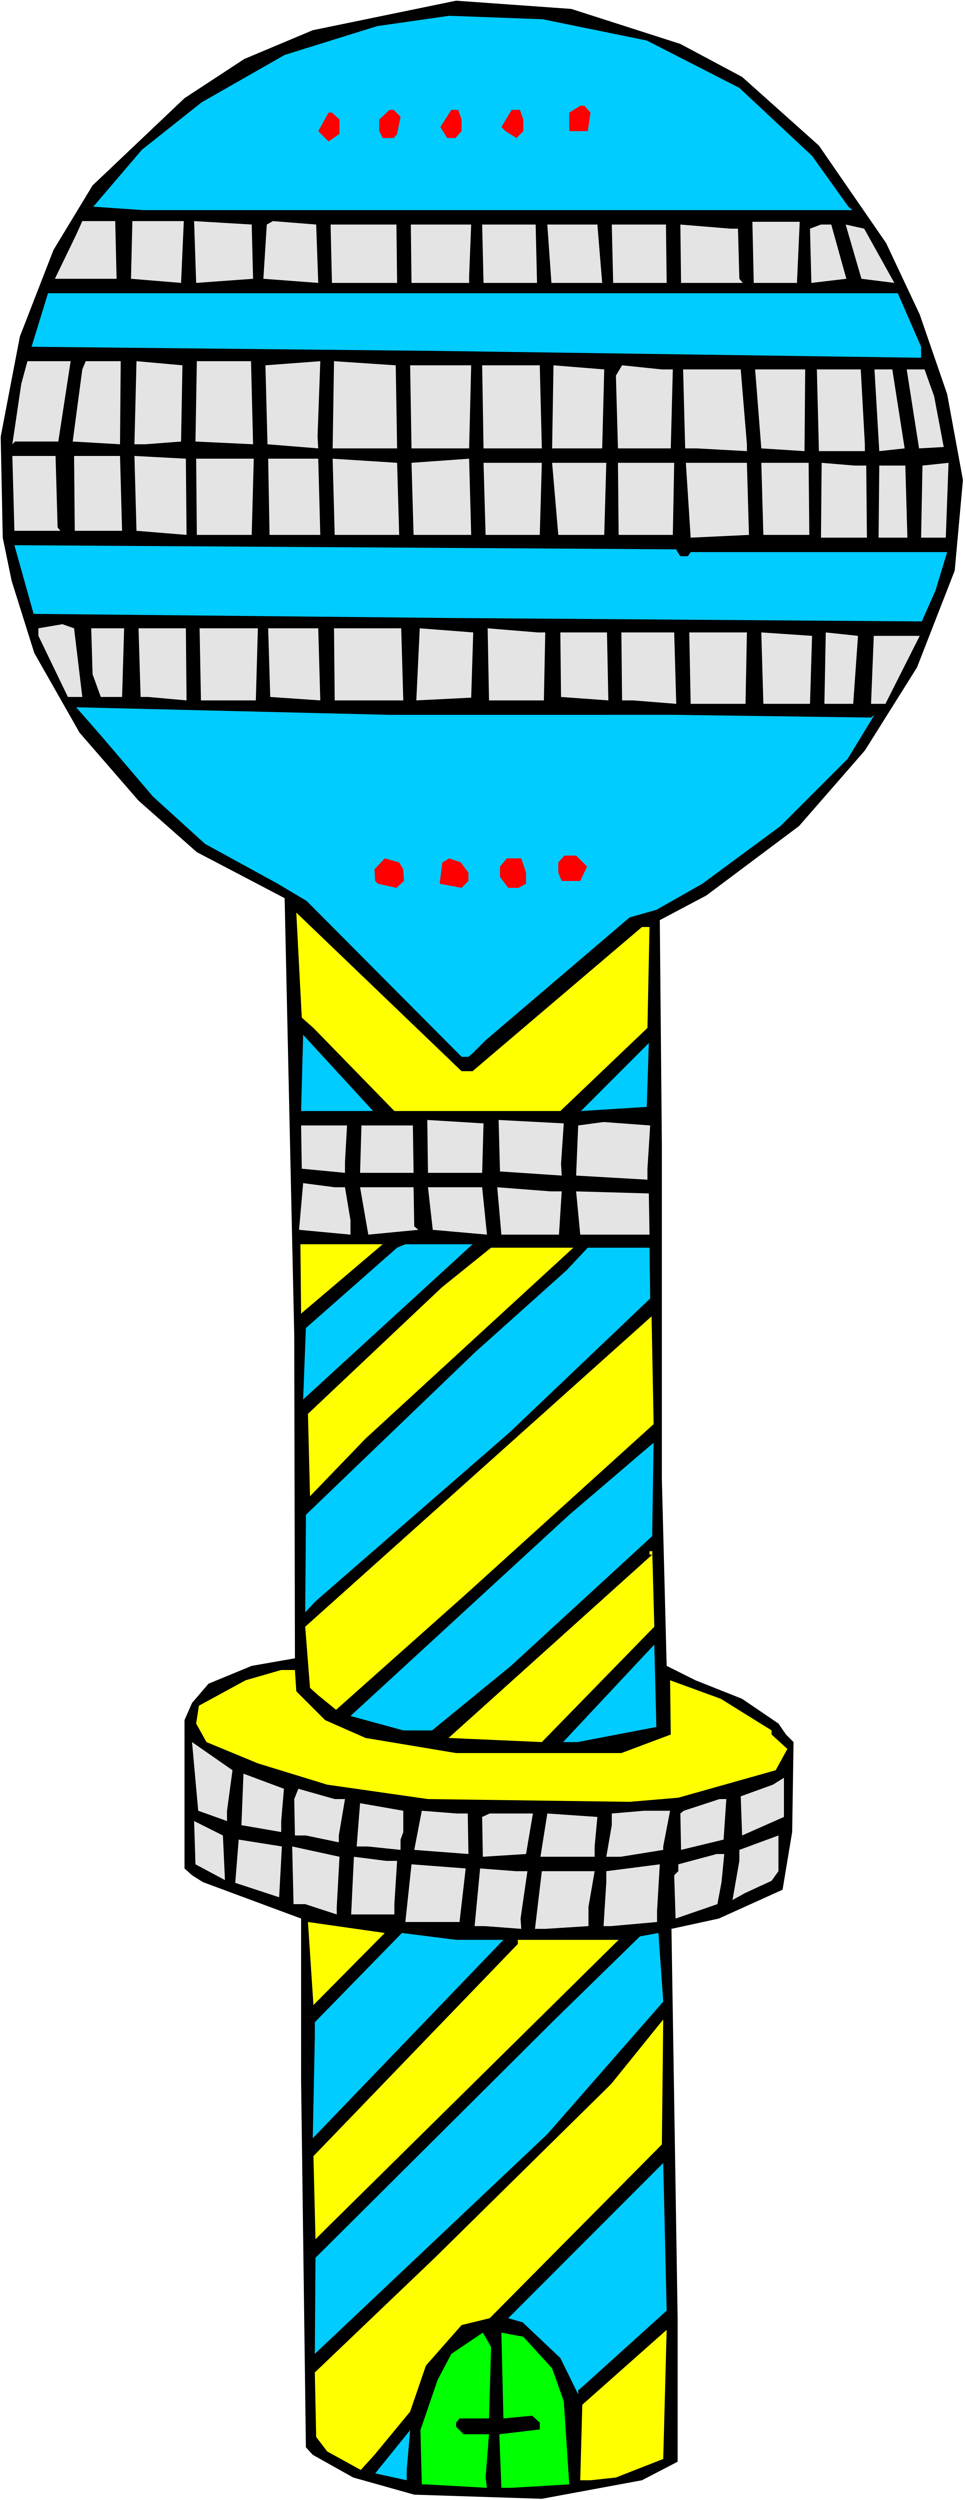 <?xml version="1.0" encoding="UTF-8" standalone="no"?>
<svg
   version="1.0"
   width="60.146mm"
   height="155.668mm"
   id="svg124"
   sodipodi:docname="Alien Building 01.wmf"
   xmlns:inkscape="http://www.inkscape.org/namespaces/inkscape"
   xmlns:sodipodi="http://sodipodi.sourceforge.net/DTD/sodipodi-0.dtd"
   xmlns="http://www.w3.org/2000/svg"
   xmlns:svg="http://www.w3.org/2000/svg">
  <rect width="100%" height="100%" fill="#333333" stroke="none"/>
  <sodipodi:namedview
     id="namedview124"
     pagecolor="#ffffff"
     bordercolor="#000000"
     borderopacity="0.25"
     inkscape:showpageshadow="2"
     inkscape:pageopacity="0.0"
     inkscape:pagecheckerboard="0"
     inkscape:deskcolor="#d1d1d1"
     inkscape:document-units="mm" />
  <defs
     id="defs1">
    <pattern
       id="WMFhbasepattern"
       patternUnits="userSpaceOnUse"
       width="6"
       height="6"
       x="0"
       y="0" />
  </defs>
  <path
     style="fill:#ffffff;fill-opacity:1;fill-rule:evenodd;stroke:none"
     d="M 0,588.353 H 227.324 V 0 H 0 Z"
     id="path1" />
  <path
     style="fill:#000000;fill-opacity:1;fill-rule:evenodd;stroke:none"
     d="m 160.274,10.342 14.541,7.756 18.095,16.159 15.833,22.946 7.917,16.805 6.463,18.745 3.716,20.199 -1.939,21.33 -8.886,22.784 -12.279,19.553 -15.51,17.775 -21.811,16.321 -10.986,5.817 0.485,52.679 v 78.856 l 1.131,43.953 6.786,3.393 10.986,4.363 8.563,5.817 1.777,2.585 1.777,1.778 -0.323,21.168 -2.262,13.574 -15.026,6.787 -11.148,2.424 1.454,91.622 v 33.773 l -8.401,4.363 -23.589,4.363 -30.051,-0.97 -14.379,-4.04 -9.532,-5.332 -1.616,-1.778 -1.131,-86.29 v -38.136 l -23.104,-8.564 -2.585,-1.616 -1.777,-1.616 v -34.904 l 1.777,-4.04 3.878,-4.525 10.179,-4.201 10.179,-1.778 L 69.312,314.133 67.05,211.361 46.369,200.535 32.636,188.415 18.742,172.418 8.078,153.673 2.747,136.706 0.646,126.526 0.162,102.772 4.685,79.18 12.602,58.819 21.811,43.63 43.461,23.108 57.518,13.897 73.674,7.11 107.441,0.162 134.585,2.101 Z"
     id="path2" />
  <path
     style="fill:#00ccff;fill-opacity:1;fill-rule:evenodd;stroke:none"
     d="m 152.357,9.534 21.811,11.15 17.126,15.998 8.563,11.958 0.969,0.808 H 33.767 L 21.973,48.639 33.444,35.227 47.5,24.077 67.05,12.927 88.861,6.14 105.826,3.717 l 21.973,0.808 z"
     id="path3" />
  <path
     style="fill:#ff0000;fill-opacity:1;fill-rule:evenodd;stroke:none"
     d="m 139.108,26.501 -0.646,4.363 h -4.362 v -4.363 l 2.585,-1.616 h 0.969 z"
     id="path4" />
  <path
     style="fill:#ff0000;fill-opacity:1;fill-rule:evenodd;stroke:none"
     d="m 94.355,27.47 -0.808,4.04 -0.808,0.97 h -2.585 l -0.808,-1.616 v -2.747 l 2.423,-2.262 h 0.969 z"
     id="path5" />
  <path
     style="fill:#ff0000;fill-opacity:1;fill-rule:evenodd;stroke:none"
     d="m 108.734,28.117 v 2.747 l -1.454,1.616 h -1.939 l -1.616,-2.585 2.585,-4.04 h 1.616 z"
     id="path6" />
  <path
     style="fill:#ff0000;fill-opacity:1;fill-rule:evenodd;stroke:none"
     d="m 123.275,28.117 v 2.747 l -1.616,1.616 -2.585,-1.616 -0.969,-0.97 2.423,-4.04 h 1.939 z"
     id="path7" />
  <path
     style="fill:#ff0000;fill-opacity:1;fill-rule:evenodd;stroke:none"
     d="m 79.975,28.117 v 3.393 l -2.585,1.778 -2.423,-2.424 2.423,-4.363 h 0.808 z"
     id="path8" />
  <path
     style="fill:#e4e4e4;fill-opacity:1;fill-rule:evenodd;stroke:none"
     d="M 27.466,65.606 H 12.925 l 5.009,-10.342 1.454,-3.232 h 7.755 z"
     id="path9" />
  <path
     style="fill:#e4e4e4;fill-opacity:1;fill-rule:evenodd;stroke:none"
     d="M 42.653,66.576 30.859,65.606 31.182,52.032 H 43.3 Z"
     id="path10" />
  <path
     style="fill:#e4e4e4;fill-opacity:1;fill-rule:evenodd;stroke:none"
     d="M 59.618,65.606 46.208,66.576 45.723,52.032 59.295,52.84 Z"
     id="path11" />
  <path
     style="fill:#e4e4e4;fill-opacity:1;fill-rule:evenodd;stroke:none"
     d="M 74.967,66.576 62.041,65.606 62.849,52.84 64.303,52.032 74.482,52.84 Z"
     id="path12" />
  <path
     style="fill:#e4e4e4;fill-opacity:1;fill-rule:evenodd;stroke:none"
     d="M 93.547,66.576 H 78.198 L 77.875,52.84 h 15.51 z"
     id="path13" />
  <path
     style="fill:#e4e4e4;fill-opacity:1;fill-rule:evenodd;stroke:none"
     d="m 110.511,64.96 v 1.616 H 96.94 L 96.778,52.84 h 14.218 z"
     id="path14" />
  <path
     style="fill:#e4e4e4;fill-opacity:1;fill-rule:evenodd;stroke:none"
     d="m 126.506,66.576 h -12.602 l -0.323,-13.735 h 12.602 z"
     id="path15" />
  <path
     style="fill:#e4e4e4;fill-opacity:1;fill-rule:evenodd;stroke:none"
     d="m 141.855,66.576 h -11.956 l -0.969,-13.735 h 11.794 z"
     id="path16" />
  <path
     style="fill:#e4e4e4;fill-opacity:1;fill-rule:evenodd;stroke:none"
     d="m 157.042,66.576 h -12.602 l -0.323,-13.735 h 12.764 z"
     id="path17" />
  <path
     style="fill:#e4e4e4;fill-opacity:1;fill-rule:evenodd;stroke:none"
     d="m 173.845,53.81 0.323,11.796 0.808,0.97 h -14.541 l -0.162,-13.735 11.794,0.97 z"
     id="path18" />
  <path
     style="fill:#e4e4e4;fill-opacity:1;fill-rule:evenodd;stroke:none"
     d="m 199.373,65.606 -8.24,0.97 -0.323,-12.766 2.585,-0.97 h 2.423 z"
     id="path19" />
  <path
     style="fill:#e4e4e4;fill-opacity:1;fill-rule:evenodd;stroke:none"
     d="m 210.682,66.576 -7.755,-0.97 -3.716,-12.766 4.362,0.97 z"
     id="path20" />
  <path
     style="fill:#e4e4e4;fill-opacity:1;fill-rule:evenodd;stroke:none"
     d="m 187.74,66.576 h -10.179 l -0.323,-14.382 h 11.148 z"
     id="path21" />
  <path
     style="fill:#00ccff;fill-opacity:1;fill-rule:evenodd;stroke:none"
     d="m 216.983,81.604 v 2.585 L 102.433,82.573 7.432,81.604 11.31,68.999 H 211.49 Z"
     id="path22" />
  <path
     style="fill:#e4e4e4;fill-opacity:1;fill-rule:evenodd;stroke:none"
     d="M 13.733,103.903 H 3.554 L 2.908,104.549 5.009,90.329 6.463,84.997 H 16.641 Z"
     id="path23" />
  <path
     style="fill:#e4e4e4;fill-opacity:1;fill-rule:evenodd;stroke:none"
     d="m 28.274,104.549 -11.148,-0.646 2.262,-16.967 0.808,-1.939 h 8.24 z"
     id="path24" />
  <path
     style="fill:#e4e4e4;fill-opacity:1;fill-rule:evenodd;stroke:none"
     d="m 42.653,103.903 -8.401,0.646 h -2.585 l 0.485,-19.553 10.825,0.97 z"
     id="path25" />
  <path
     style="fill:#e4e4e4;fill-opacity:1;fill-rule:evenodd;stroke:none"
     d="M 59.618,104.549 46.046,103.903 46.369,84.997 H 59.133 Z"
     id="path26" />
  <path
     style="fill:#e4e4e4;fill-opacity:1;fill-rule:evenodd;stroke:none"
     d="M 74.967,105.519 63.011,104.549 62.526,85.966 75.451,84.997 74.805,102.772 Z"
     id="path27" />
  <path
     style="fill:#e4e4e4;fill-opacity:1;fill-rule:evenodd;stroke:none"
     d="M 93.547,105.519 H 78.36 l 0.323,-20.522 14.541,0.97 z"
     id="path28" />
  <path
     style="fill:#e4e4e4;fill-opacity:1;fill-rule:evenodd;stroke:none"
     d="M 110.511,105.519 H 96.94 L 96.617,85.966 h 14.379 z"
     id="path29" />
  <path
     style="fill:#e4e4e4;fill-opacity:1;fill-rule:evenodd;stroke:none"
     d="m 127.637,105.519 h -13.733 l -0.323,-19.553 h 13.572 z"
     id="path30" />
  <path
     style="fill:#e4e4e4;fill-opacity:1;fill-rule:evenodd;stroke:none"
     d="m 141.855,105.519 h -11.794 l 0.323,-19.553 11.956,0.97 z"
     id="path31" />
  <path
     style="fill:#e4e4e4;fill-opacity:1;fill-rule:evenodd;stroke:none"
     d="M 158.496,86.936 158.012,105.519 h -12.441 l -0.485,-17.129 1.454,-2.424 9.371,0.97 z"
     id="path32" />
  <path
     style="fill:#e4e4e4;fill-opacity:1;fill-rule:evenodd;stroke:none"
     d="m 175.946,104.549 v 1.616 L 164.151,105.519 h -2.747 l -0.485,-18.583 h 13.572 z"
     id="path33" />
  <path
     style="fill:#e4e4e4;fill-opacity:1;fill-rule:evenodd;stroke:none"
     d="M 189.517,106.165 179.338,105.519 177.884,86.936 h 11.794 z"
     id="path34" />
  <path
     style="fill:#e4e4e4;fill-opacity:1;fill-rule:evenodd;stroke:none"
     d="m 203.735,104.549 v 1.616 h -10.825 l -0.485,-19.229 h 10.34 z"
     id="path35" />
  <path
     style="fill:#e4e4e4;fill-opacity:1;fill-rule:evenodd;stroke:none"
     d="m 213.106,105.519 -5.978,0.646 -1.131,-19.229 h 4.201 z"
     id="path36" />
  <path
     style="fill:#e4e4e4;fill-opacity:1;fill-rule:evenodd;stroke:none"
     d="m 220.053,93.238 2.262,11.958 -5.816,0.323 -2.908,-18.583 h 4.201 z"
     id="path37" />
  <path
     style="fill:#e4e4e4;fill-opacity:1;fill-rule:evenodd;stroke:none"
     d="m 13.572,124.102 0.646,0.808 H 3.393 L 2.908,107.296 H 13.087 Z"
     id="path38" />
  <path
     style="fill:#e4e4e4;fill-opacity:1;fill-rule:evenodd;stroke:none"
     d="M 28.759,124.91 H 17.611 L 17.449,107.296 h 10.825 z"
     id="path39" />
  <path
     style="fill:#e4e4e4;fill-opacity:1;fill-rule:evenodd;stroke:none"
     d="m 43.946,125.879 -11.794,-0.97 -0.485,-17.613 12.117,0.646 z"
     id="path40" />
  <path
     style="fill:#e4e4e4;fill-opacity:1;fill-rule:evenodd;stroke:none"
     d="M 59.295,125.879 H 46.369 l -0.162,-17.937 h 13.572 z"
     id="path41" />
  <path
     style="fill:#e4e4e4;fill-opacity:1;fill-rule:evenodd;stroke:none"
     d="M 75.451,125.879 H 63.495 l -0.323,-17.937 h 11.794 z"
     id="path42" />
  <path
     style="fill:#e4e4e4;fill-opacity:1;fill-rule:evenodd;stroke:none"
     d="M 94.032,125.879 H 78.844 l -0.485,-17.937 15.187,0.97 z"
     id="path43" />
  <path
     style="fill:#e4e4e4;fill-opacity:1;fill-rule:evenodd;stroke:none"
     d="m 97.424,125.879 -0.485,-16.967 13.572,-0.97 0.485,17.937 z"
     id="path44" />
  <path
     style="fill:#e4e4e4;fill-opacity:1;fill-rule:evenodd;stroke:none"
     d="m 127.153,125.879 h -12.764 l -0.485,-16.967 h 13.733 z"
     id="path45" />
  <path
     style="fill:#e4e4e4;fill-opacity:1;fill-rule:evenodd;stroke:none"
     d="m 142.34,125.879 h -10.825 l -1.454,-16.967 h 12.764 z"
     id="path46" />
  <path
     style="fill:#e4e4e4;fill-opacity:1;fill-rule:evenodd;stroke:none"
     d="m 158.496,125.879 h -12.764 l -0.162,-16.967 h 13.248 z"
     id="path47" />
  <path
     style="fill:#e4e4e4;fill-opacity:1;fill-rule:evenodd;stroke:none"
     d="m 176.43,125.879 -13.733,0.646 -1.131,-17.613 h 14.379 z"
     id="path48" />
  <path
     style="fill:#e4e4e4;fill-opacity:1;fill-rule:evenodd;stroke:none"
     d="m 190.648,125.879 h -10.825 l -0.485,-16.967 h 11.148 z"
     id="path49" />
  <path
     style="fill:#e4e4e4;fill-opacity:1;fill-rule:evenodd;stroke:none"
     d="m 204.058,109.559 0.162,16.967 h -10.825 l 0.162,-17.613 7.755,0.646 z"
     id="path50" />
  <path
     style="fill:#e4e4e4;fill-opacity:1;fill-rule:evenodd;stroke:none"
     d="m 216.983,126.526 0.323,-16.967 6.14,-0.646 -0.646,17.613 z"
     id="path51" />
  <path
     style="fill:#e4e4e4;fill-opacity:1;fill-rule:evenodd;stroke:none"
     d="m 213.752,126.526 h -6.786 l 0.162,-16.967 h 6.14 z"
     id="path52" />
  <path
     style="fill:#00ccff;fill-opacity:1;fill-rule:evenodd;stroke:none"
     d="m 159.627,129.919 0.646,0.97 h 1.777 l 0.646,-0.97 h 60.426 l -2.747,9.049 -3.231,7.272 -110.834,-0.808 -98.394,-0.97 -4.524,-16.159 155.911,0.97 z"
     id="path53" />
  <path
     style="fill:#e4e4e4;fill-opacity:1;fill-rule:evenodd;stroke:none"
     d="M 19.388,164.015 H 15.995 l -6.947,-14.382 v -1.778 l 5.655,-0.97 2.747,0.97 z"
     id="path54" />
  <path
     style="fill:#e4e4e4;fill-opacity:1;fill-rule:evenodd;stroke:none"
     d="m 28.759,164.015 h -5.009 l -1.939,-5.332 -0.323,-10.827 h 7.755 z"
     id="path55" />
  <path
     style="fill:#e4e4e4;fill-opacity:1;fill-rule:evenodd;stroke:none"
     d="M 43.946,164.823 34.898,164.015 H 33.121 L 32.636,147.856 H 43.784 Z"
     id="path56" />
  <path
     style="fill:#e4e4e4;fill-opacity:1;fill-rule:evenodd;stroke:none"
     d="M 60.264,164.823 H 47.339 l -0.323,-16.967 h 13.733 z"
     id="path57" />
  <path
     style="fill:#e4e4e4;fill-opacity:1;fill-rule:evenodd;stroke:none"
     d="m 75.451,164.823 -11.794,-0.808 -0.485,-16.159 h 11.794 z"
     id="path58" />
  <path
     style="fill:#e4e4e4;fill-opacity:1;fill-rule:evenodd;stroke:none"
     d="M 95.001,164.823 H 78.844 l -0.162,-16.967 h 15.833 z"
     id="path59" />
  <path
     style="fill:#e4e4e4;fill-opacity:1;fill-rule:evenodd;stroke:none"
     d="m 110.996,164.177 -12.925,0.646 0.808,-16.967 12.602,0.97 z"
     id="path60" />
  <path
     style="fill:#e4e4e4;fill-opacity:1;fill-rule:evenodd;stroke:none"
     d="m 128.445,148.825 -0.323,15.998 h -12.925 l -0.323,-16.967 11.794,0.97 z"
     id="path61" />
  <path
     style="fill:#e4e4e4;fill-opacity:1;fill-rule:evenodd;stroke:none"
     d="m 143.309,164.823 -11.148,-0.808 -0.162,-15.19 h 10.986 z"
     id="path62" />
  <path
     style="fill:#e4e4e4;fill-opacity:1;fill-rule:evenodd;stroke:none"
     d="m 159.304,165.631 -10.179,-0.808 h -2.585 l -0.162,-15.998 h 12.441 z"
     id="path63" />
  <path
     style="fill:#e4e4e4;fill-opacity:1;fill-rule:evenodd;stroke:none"
     d="m 175.622,165.631 h -12.925 l -0.323,-16.805 h 13.572 z"
     id="path64" />
  <path
     style="fill:#e4e4e4;fill-opacity:1;fill-rule:evenodd;stroke:none"
     d="m 190.81,165.631 h -10.986 l -0.485,-16.805 11.956,0.808 z"
     id="path65" />
  <path
     style="fill:#e4e4e4;fill-opacity:1;fill-rule:evenodd;stroke:none"
     d="m 200.988,165.631 h -6.786 l 0.323,-16.805 7.594,0.808 z"
     id="path66" />
  <path
     style="fill:#e4e4e4;fill-opacity:1;fill-rule:evenodd;stroke:none"
     d="m 208.582,165.631 h -3.393 l 0.646,-15.998 h 10.825 z"
     id="path67" />
  <path
     style="fill:#00ccff;fill-opacity:1;fill-rule:evenodd;stroke:none"
     d="m 158.658,168.216 46.531,0.646 0.808,-0.646 -6.301,10.342 -15.833,15.836 -18.419,13.574 -10.825,6.14 -6.301,1.778 -33.929,28.925 -3.07,3.07 -0.969,0.808 h -1.616 L 72.22,212.008 65.434,207.968 48.308,198.595 36.029,187.446 23.75,173.064 l -5.816,-6.625 73.674,1.778 z"
     id="path68" />
  <path
     style="fill:#ff0000;fill-opacity:1;fill-rule:evenodd;stroke:none"
     d="m 138.301,203.928 -1.616,3.393 h -4.362 l -0.808,-1.939 v -2.424 l 1.454,-1.616 h 2.747 z"
     id="path69" />
  <path
     style="fill:#ff0000;fill-opacity:1;fill-rule:evenodd;stroke:none"
     d="m 95.001,204.574 0.162,2.747 -1.777,1.616 -4.362,-0.97 -0.646,-0.646 -0.162,-2.747 2.423,-2.585 3.393,0.97 z"
     id="path70" />
  <path
     style="fill:#ff0000;fill-opacity:1;fill-rule:evenodd;stroke:none"
     d="m 110.35,205.382 v 1.939 l -1.616,1.616 -5.17,-0.97 0.646,-5.009 1.616,-0.97 2.747,0.97 z"
     id="path71" />
  <path
     style="fill:#ff0000;fill-opacity:1;fill-rule:evenodd;stroke:none"
     d="m 123.921,205.382 v 2.585 l -1.777,0.97 h -2.423 l -1.939,-2.585 v -2.424 l 1.616,-1.939 h 3.393 z"
     id="path72" />
  <path
     style="fill:#ffff00;fill-opacity:1;fill-rule:evenodd;stroke:none"
     d="m 111.319,252.082 39.907,-33.934 h 1.777 l -0.485,23.754 -20.519,19.553 H 92.901 L 73.836,241.902 71.089,239.478 69.797,214.755 l 38.937,37.328 z"
     id="path73" />
  <path
     style="fill:#00ccff;fill-opacity:1;fill-rule:evenodd;stroke:none"
     d="m 70.928,261.454 0.485,-17.937 16.48,17.937 z"
     id="path74" />
  <path
     style="fill:#00ccff;fill-opacity:1;fill-rule:evenodd;stroke:none"
     d="m 136.847,261.454 15.995,-15.998 -0.485,15.028 z"
     id="path75" />
  <path
     style="fill:#e4e4e4;fill-opacity:1;fill-rule:evenodd;stroke:none"
     d="m 152.518,275.028 v 2.585 l -16.803,-0.97 0.485,-11.796 5.978,-0.808 10.986,0.808 z"
     id="path76" />
  <path
     style="fill:#e4e4e4;fill-opacity:1;fill-rule:evenodd;stroke:none"
     d="m 81.268,273.412 v 2.585 l -10.179,-0.97 -0.162,-10.18 h 10.825 z"
     id="path77" />
  <path
     style="fill:#e4e4e4;fill-opacity:1;fill-rule:evenodd;stroke:none"
     d="m 97.424,275.998 h -12.602 l 0.323,-11.15 h 12.117 z"
     id="path78" />
  <path
     style="fill:#e4e4e4;fill-opacity:1;fill-rule:evenodd;stroke:none"
     d="m 113.581,275.998 h -12.764 l -0.162,-12.443 13.248,0.808 z"
     id="path79" />
  <path
     style="fill:#e4e4e4;fill-opacity:1;fill-rule:evenodd;stroke:none"
     d="m 132.161,273.897 0.162,2.747 -14.541,-0.97 -0.323,-12.119 15.349,0.808 z"
     id="path80" />
  <path
     style="fill:#e4e4e4;fill-opacity:1;fill-rule:evenodd;stroke:none"
     d="m 81.268,279.391 1.293,7.756 v 3.393 l -12.117,-1.131 0.969,-10.988 7.432,0.97 z"
     id="path81" />
  <path
     style="fill:#e4e4e4;fill-opacity:1;fill-rule:evenodd;stroke:none"
     d="m 97.586,288.602 0.969,0.808 -11.794,1.131 -1.939,-11.15 h 12.602 z"
     id="path82" />
  <path
     style="fill:#e4e4e4;fill-opacity:1;fill-rule:evenodd;stroke:none"
     d="m 114.712,290.541 -12.764,-1.131 -1.131,-10.019 h 12.764 z"
     id="path83" />
  <path
     style="fill:#e4e4e4;fill-opacity:1;fill-rule:evenodd;stroke:none"
     d="m 132.323,280.361 -0.646,10.18 h -13.572 l -0.969,-11.15 12.602,0.97 z"
     id="path84" />
  <path
     style="fill:#e4e4e4;fill-opacity:1;fill-rule:evenodd;stroke:none"
     d="m 153.003,290.541 h -16.318 l -0.969,-10.18 17.126,0.485 z"
     id="path85" />
  <path
     style="fill:#ffff00;fill-opacity:1;fill-rule:evenodd;stroke:none"
     d="m 70.928,309.124 -0.162,-16.321 h 19.388 z"
     id="path86" />
  <path
     style="fill:#00ccff;fill-opacity:1;fill-rule:evenodd;stroke:none"
     d="m 71.412,329.323 0.646,-16.805 21.488,-18.906 1.939,-0.808 h 15.833 z"
     id="path87" />
  <path
     style="fill:#ffff00;fill-opacity:1;fill-rule:evenodd;stroke:none"
     d="m 86.115,338.533 -13.087,13.574 -0.485,-19.391 31.505,-29.733 11.633,-9.372 h 19.388 z"
     id="path88" />
  <path
     style="fill:#00ccff;fill-opacity:1;fill-rule:evenodd;stroke:none"
     d="m 153.165,305.569 -33.121,31.51 -45.723,39.751 -2.423,2.585 0.162,-21.168 v -1.778 l 39.907,-38.297 21.488,-19.229 5.009,-5.333 h 14.541 z"
     id="path89" />
  <path
     style="fill:#ffff00;fill-opacity:1;fill-rule:evenodd;stroke:none"
     d="m 109.865,375.053 -30.698,27.309 -4.362,-3.555 -1.777,-1.616 -1.131,-14.382 81.591,-73.039 0.485,25.37 z"
     id="path90" />
  <path
     style="fill:#00ccff;fill-opacity:1;fill-rule:evenodd;stroke:none"
     d="m 153.649,361.479 -33.283,30.541 -18.58,15.19 H 95.001 l -12.441,-3.393 51.54,-47.346 19.873,-16.967 -0.323,20.36 z"
     id="path91" />
  <path
     style="fill:#ffff00;fill-opacity:1;fill-rule:evenodd;stroke:none"
     d="m 127.637,409.957 -21.973,-0.97 47.985,-43.145 h -0.646 v -0.808 h 0.646 l 0.485,17.775 z"
     id="path92" />
  <path
     style="fill:#00ccff;fill-opacity:1;fill-rule:evenodd;stroke:none"
     d="m 136.039,409.957 h -3.393 l 21.488,-22.946 0.485,19.391 z"
     id="path93" />
  <path
     style="fill:#ffff00;fill-opacity:1;fill-rule:evenodd;stroke:none"
     d="m 69.797,397.999 6.786,6.787 9.532,4.201 21.327,3.555 h 38.937 l 11.633,-4.363 -0.162,-12.766 11.956,4.363 11.956,7.433 v 0.97 l 3.716,3.393 -2.747,5.009 -22.942,6.464 -11.471,0.97 -47.5,-0.646 -23.75,-3.393 -16.318,-5.009 -12.117,-5.009 -2.423,-4.363 0.646,-4.201 10.986,-5.979 8.401,-2.424 h 3.231 z"
     id="path94" />
  <path
     style="fill:#e4e4e4;fill-opacity:1;fill-rule:evenodd;stroke:none"
     d="m 53.478,426.116 v 2.424 l -6.786,-2.424 -1.454,-16.159 9.532,6.625 z"
     id="path95" />
  <path
     style="fill:#e4e4e4;fill-opacity:1;fill-rule:evenodd;stroke:none"
     d="m 66.242,428.54 v 2.585 l -9.371,-1.616 0.485,-12.119 9.532,3.555 z"
     id="path96" />
  <path
     style="fill:#e4e4e4;fill-opacity:1;fill-rule:evenodd;stroke:none"
     d="m 174.815,431.933 -0.323,-9.211 7.594,-2.747 2.585,-1.616 v 9.211 z"
     id="path97" />
  <path
     style="fill:#e4e4e4;fill-opacity:1;fill-rule:evenodd;stroke:none"
     d="m 81.268,423.369 -1.454,8.564 v 1.616 l -7.755,-1.616 h -2.585 l -0.162,-8.564 0.969,-2.424 8.563,2.424 z"
     id="path98" />
  <path
     style="fill:#e4e4e4;fill-opacity:1;fill-rule:evenodd;stroke:none"
     d="m 170.452,432.903 -10.017,2.424 -0.162,-8.564 0.808,-0.646 8.401,-2.747 h 1.616 z"
     id="path99" />
  <path
     style="fill:#e4e4e4;fill-opacity:1;fill-rule:evenodd;stroke:none"
     d="m 95.001,431.125 -0.646,1.778 v 2.424 l -7.755,-0.808 h -2.585 l 0.808,-10.18 10.179,1.778 z"
     id="path100" />
  <path
     style="fill:#e4e4e4;fill-opacity:1;fill-rule:evenodd;stroke:none"
     d="m 110.188,426.762 0.162,9.534 -12.764,-0.97 1.777,-9.211 8.24,0.646 z"
     id="path101" />
  <path
     style="fill:#e4e4e4;fill-opacity:1;fill-rule:evenodd;stroke:none"
     d="m 156.234,434.519 v 0.808 l -10.017,1.616 h -3.393 l 1.293,-7.433 v -2.747 l 7.594,-0.646 h 6.14 z"
     id="path102" />
  <path
     style="fill:#e4e4e4;fill-opacity:1;fill-rule:evenodd;stroke:none"
     d="m 123.921,436.296 -10.179,0.646 -0.162,-9.372 1.777,-0.808 h 10.179 z"
     id="path103" />
  <path
     style="fill:#e4e4e4;fill-opacity:1;fill-rule:evenodd;stroke:none"
     d="m 140.078,434.519 v 2.424 h -12.764 l 1.616,-10.18 11.794,0.808 z"
     id="path104" />
  <path
     style="fill:#e4e4e4;fill-opacity:1;fill-rule:evenodd;stroke:none"
     d="m 52.994,442.436 -6.947,-3.717 -0.323,-10.18 6.786,3.393 z"
     id="path105" />
  <path
     style="fill:#e4e4e4;fill-opacity:1;fill-rule:evenodd;stroke:none"
     d="m 181.762,442.598 -6.301,2.909 -2.908,1.616 1.616,-9.211 v -2.585 l 9.209,-3.393 v 8.403 z"
     id="path106" />
  <path
     style="fill:#e4e4e4;fill-opacity:1;fill-rule:evenodd;stroke:none"
     d="m 65.757,446.476 -10.34,-3.393 0.808,-10.18 10.179,1.616 z"
     id="path107" />
  <path
     style="fill:#e4e4e4;fill-opacity:1;fill-rule:evenodd;stroke:none"
     d="m 79.329,448.739 v 1.778 l -7.432,-2.424 h -2.747 l -0.323,-13.574 11.148,2.424 z"
     id="path108" />
  <path
     style="fill:#e4e4e4;fill-opacity:1;fill-rule:evenodd;stroke:none"
     d="m 169.968,442.921 -0.969,5.171 -9.856,3.393 -0.323,-10.18 0.969,-0.97 v -1.616 l 9.048,-2.424 h 1.777 z"
     id="path109" />
  <path
     style="fill:#e4e4e4;fill-opacity:1;fill-rule:evenodd;stroke:none"
     d="m 93.547,437.912 -0.646,10.18 v 2.424 H 82.722 l 0.646,-13.574 7.594,0.97 z"
     id="path110" />
  <path
     style="fill:#e4e4e4;fill-opacity:1;fill-rule:evenodd;stroke:none"
     d="M 108.249,452.294 H 95.486 l 1.454,-13.574 12.764,0.97 z"
     id="path111" />
  <path
     style="fill:#e4e4e4;fill-opacity:1;fill-rule:evenodd;stroke:none"
     d="m 154.78,452.294 -10.825,0.97 h -1.777 l 0.646,-10.342 v -2.585 l 12.602,-1.616 -0.646,10.988 z"
     id="path112" />
  <path
     style="fill:#e4e4e4;fill-opacity:1;fill-rule:evenodd;stroke:none"
     d="m 124.244,440.336 -1.616,11.15 0.162,2.424 -8.563,-0.646 h -2.423 l 1.293,-13.574 8.401,0.646 z"
     id="path113" />
  <path
     style="fill:#e4e4e4;fill-opacity:1;fill-rule:evenodd;stroke:none"
     d="m 138.624,448.739 v 4.525 l -10.179,0.646 h -2.423 l 1.616,-13.574 h 12.441 z"
     id="path114" />
  <path
     style="fill:#ffff00;fill-opacity:1;fill-rule:evenodd;stroke:none"
     d="m 73.836,471.846 -1.293,-19.553 18.095,2.585 z"
     id="path115" />
  <path
     style="fill:#00ccff;fill-opacity:1;fill-rule:evenodd;stroke:none"
     d="m 118.59,456.495 -44.915,46.7 0.485,-23.915 v -3.393 l 20.519,-21.007 12.764,1.616 z"
     id="path116" />
  <path
     style="fill:#00ccff;fill-opacity:1;fill-rule:evenodd;stroke:none"
     d="m 128.93,502.225 -54.771,51.709 0.162,-22.623 56.387,-56.072 20.034,-19.553 4.362,-0.808 1.131,16.159 z"
     id="path117" />
  <path
     style="fill:#ffff00;fill-opacity:1;fill-rule:evenodd;stroke:none"
     d="m 76.744,524.525 -2.423,2.424 -0.485,-19.553 48.147,-49.932 v -0.97 h 23.75 z"
     id="path118" />
  <path
     style="fill:#ffff00;fill-opacity:1;fill-rule:evenodd;stroke:none"
     d="m 115.358,545.532 -6.624,1.616 -8.401,9.534 -3.716,10.827 -8.401,10.18 -3.231,3.555 -7.917,-4.363 -2.585,-3.393 -0.323,-15.19 28.274,-26.986 41.523,-40.883 12.279,-15.19 -0.323,29.41 z"
     id="path119" />
  <path
     style="fill:#00ccff;fill-opacity:1;fill-rule:evenodd;stroke:none"
     d="m 137.17,561.691 -0.969,0.808 v 0.97 l -4.201,-8.564 -8.886,-8.403 -3.393,-0.97 36.514,-36.52 0.808,34.742 z"
     id="path120" />
  <path
     style="fill:#ffff00;fill-opacity:1;fill-rule:evenodd;stroke:none"
     d="m 145.086,583.021 -5.978,0.646 h -2.423 l 0.485,-17.775 19.873,-17.613 -0.808,30.379 z"
     id="path121" />
  <path
     style="fill:#00ff00;fill-opacity:1;fill-rule:evenodd;stroke:none"
     d="m 115.197,569.124 h -6.947 l -0.808,0.97 v 0.97 l 1.777,1.778 h 5.978 l -0.808,10.18 0.323,2.424 -14.541,-0.808 h -0.808 l -0.323,-12.766 4.039,-11.796 3.231,-6.14 7.432,-5.009 1.939,3.393 z"
     id="path122" />
  <path
     style="fill:#00ff00;fill-opacity:1;fill-rule:evenodd;stroke:none"
     d="m 130.061,557.328 2.747,7.756 1.293,19.553 -13.572,0.808 h -2.423 l -0.485,-12.604 9.532,-1.131 v -1.616 l -1.777,-1.616 -6.786,0.646 -0.485,-20.199 5.17,0.97 z"
     id="path123" />
  <path
     style="fill:#00ccff;fill-opacity:1;fill-rule:evenodd;stroke:none"
     d="m 95.809,583.667 -7.432,-1.616 8.24,-10.18 -0.808,9.372 z"
     id="path124" />
</svg>

